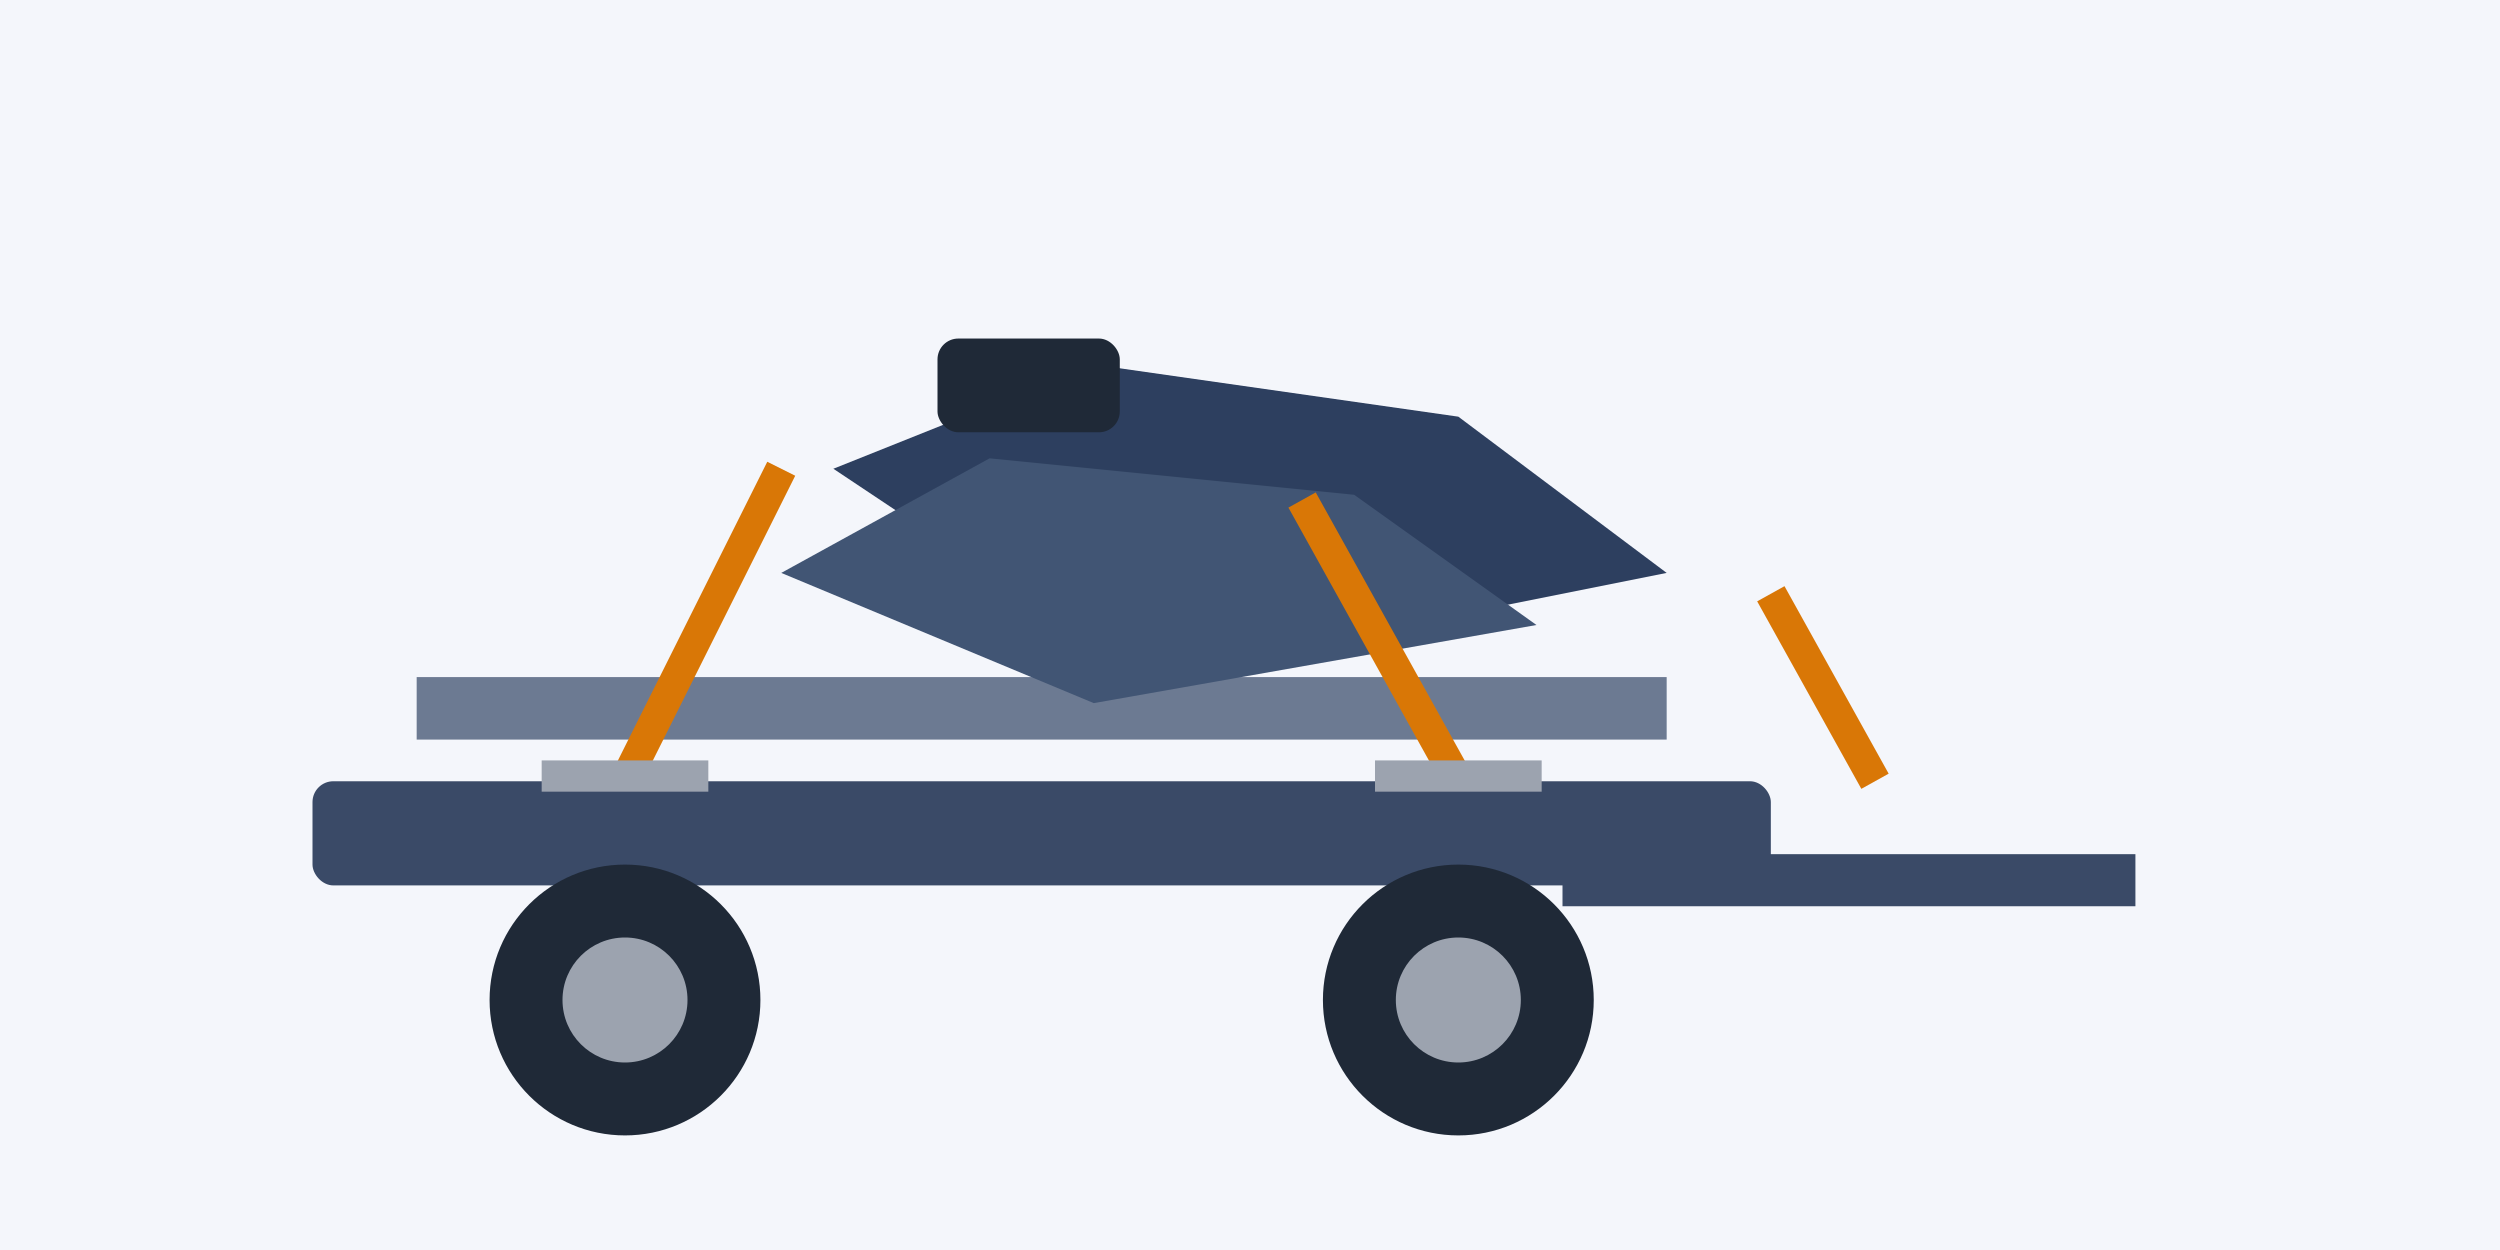 <svg xmlns="http://www.w3.org/2000/svg" width="480" height="240" viewBox="0 0 480 240">
  <rect x="0" y="0" width="480" height="240" fill="#f4f6fb"/>
  <rect x="60" y="150" width="280" height="20" fill="#3a4a67" rx="4"/>
  <rect x="80" y="130" width="240" height="12" fill="#6c7a92"/>
  <ellipse cx="120" cy="192" rx="26" ry="26" fill="#1f2937"/>
  <ellipse cx="280" cy="192" rx="26" ry="26" fill="#1f2937"/>
  <rect x="300" y="164" width="110" height="10" fill="#3a4a67"/>
  <path d="M160 90 L210 70 L280 80 L320 110 L220 130 Z" fill="#2d3f5f"/>
  <path d="M150 110 L190 88 L260 95 L295 120 L210 135 Z" fill="#415574"/>
  <rect x="180" y="65" width="35" height="18" fill="#1f2937" rx="4"/>
  <path d="M120 150 L150 90" stroke="#d97706" stroke-width="6"/>
  <path d="M280 150 L250 96" stroke="#d97706" stroke-width="6"/>
  <path d="M360 150 L340 114" stroke="#d97706" stroke-width="6"/>
  <circle cx="120" cy="192" r="12" fill="#9ca3af"/>
  <circle cx="280" cy="192" r="12" fill="#9ca3af"/>
  <rect x="104" y="146" width="32" height="6" fill="#9ca3af"/>
  <rect x="264" y="146" width="32" height="6" fill="#9ca3af"/>
</svg>
